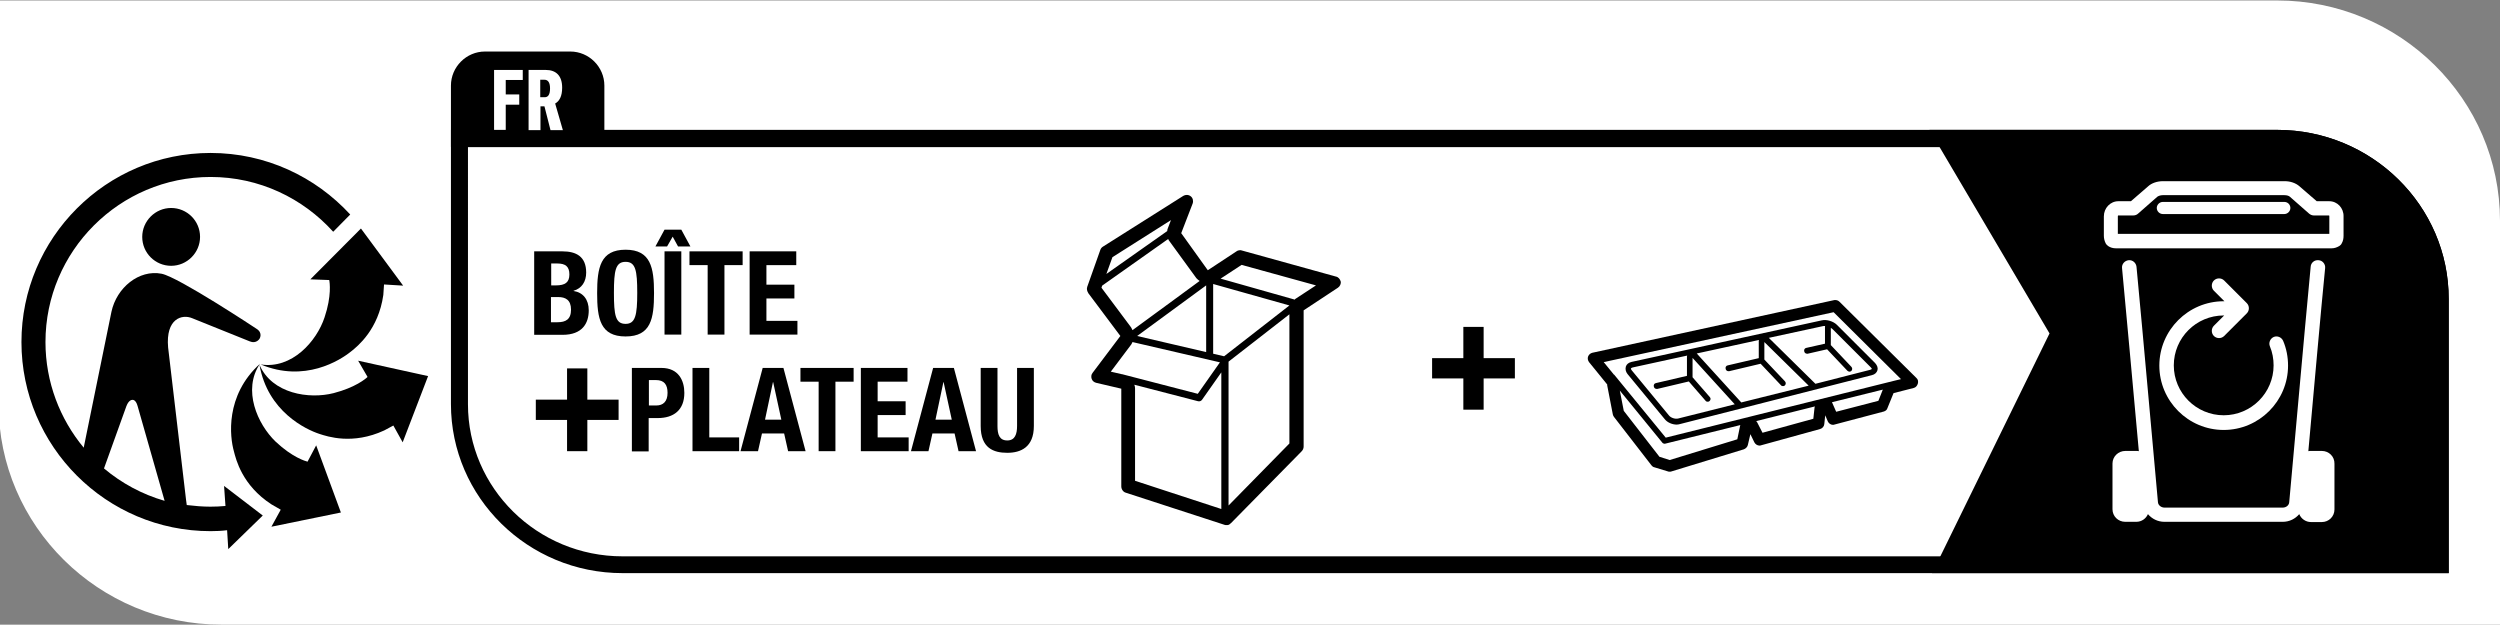 <?xml version="1.0" encoding="utf-8"?>
<!-- Generator: Adobe Illustrator 26.1.0, SVG Export Plug-In . SVG Version: 6.00 Build 0)  -->
<svg version="1.1" id="Laag_1" xmlns="http://www.w3.org/2000/svg" xmlns:xlink="http://www.w3.org/1999/xlink" x="0px" y="0px"
	 viewBox="0 0 107.22 26.79" style="enable-background:new 0 0 107.22 26.79;" xml:space="preserve">
<rect x="0" y="0" width="107.22" height="26.79" fill="#808080" stroke="none"/>
<style type="text/css">
	.st0{fill:#FFFFFF;}
</style>
<path class="st0" d="M9.5,26.79c-5.27,0-9.56-4.24-9.56-9.45l0-17.32h97.72c5.27,0,9.56,4.24,9.56,9.45l0,17.32H9.5z"/>
<path d="M104.29,23.86H26.7c-3.66,0-6.63-2.93-6.63-6.52V6.31h77.59c3.66,0,6.63,2.93,6.63,6.52V23.86z M97.66,5.57H19.34v11.76
	c0,4,3.3,7.25,7.36,7.25h78.32V12.83C105.03,8.83,101.72,5.57,97.66,5.57"/>
<path d="M82.86,24.59L87.9,14.3l-5.15-8.73h14.91c4.06,0,7.36,3.25,7.36,7.25v11.76H82.86z"/>
<path d="M97.66,6.31H84.03l4.7,7.97l-4.69,9.59h20.26V12.83C104.29,9.23,101.32,6.31,97.66,6.31"/>
<path d="M19.34,6.31V3.67c0-0.8,0.66-1.46,1.46-1.46h3.66c0.8,0,1.46,0.66,1.46,1.46v2.63H19.34z"/>
<polygon class="st0" points="21.19,3 22.42,3 22.42,3.43 21.69,3.43 21.69,4.05 22.27,4.05 22.27,4.49 21.69,4.49 21.69,5.57 
	21.19,5.57 "/>
<path class="st0" d="M23.36,4.17c0.14,0,0.23-0.1,0.23-0.38c0-0.24-0.08-0.37-0.24-0.37h-0.18v0.75H23.36z M22.67,3h0.74
	c0.43,0,0.7,0.24,0.7,0.76c0,0.37-0.12,0.58-0.3,0.68l0.33,1.14h-0.53l-0.26-1.02h-0.17v1.02h-0.51V3z"/>
<g>
	<path d="M11.15,15.6c-0.76,1.12-0.11,2.59,0.67,3.34c0.72,0.68,1.29,0.84,1.37,0.86l0.37-0.7l1.06,2.88l-2.98,0.61l0.4-0.73
		l-0.4-0.23c-1.26-0.82-1.52-1.93-1.61-2.28C9.86,18.75,9.64,16.97,11.15,15.6"/>
	<path d="M11.13,15.65c0.54,1.24,2.13,1.48,3.18,1.21c0.93-0.24,1.38-0.62,1.45-0.69l0-0.01l-0.4-0.69l3,0.66l-1.09,2.84l-0.4-0.72
		l-0.39,0.21c-1.36,0.63-2.44,0.26-2.78,0.15C13.12,18.42,11.48,17.65,11.13,15.65"/>
	<path d="M16.44,12.65c-0.21,1.48-1.1,2.2-1.38,2.42c-0.48,0.39-2,1.35-3.88,0.56c1.34,0.21,2.4-0.99,2.74-2.02
		c0.31-0.92,0.22-1.51,0.2-1.6l-0.01,0l-0.8-0.03l2.17-2.18l1.81,2.45l-0.82-0.05L16.44,12.65z"/>
	<path d="M7.34,11.4c-0.68,0-1.24-0.55-1.24-1.24c0-0.68,0.56-1.24,1.24-1.24c0.68,0,1.24,0.55,1.24,1.24
		C8.58,10.84,8.02,11.4,7.34,11.4"/>
	<path d="M5.42,17.42c0.11-0.29,0.26-0.27,0.26-0.27s0.14-0.03,0.22,0.26l1.16,4.07c-0.97-0.28-1.85-0.76-2.6-1.39L5.42,17.42z
		 M9.03,6.56c-4.47,0-8.11,3.64-8.11,8.11s3.64,8.11,8.11,8.11c0.24,0,0.47-0.01,0.71-0.04l0.05,0.81l1.48-1.44l-1.66-1.27
		l0.06,0.86c-0.21,0.02-0.43,0.03-0.65,0.03c-0.34,0-0.68-0.03-1.01-0.07l-0.03-0.22L7.21,14.9c-0.11-1.24,0.6-1.44,1.04-1.25
		l2.46,0.99c0.28,0.12,0.42-0.11,0.42-0.11s0.16-0.25-0.13-0.43c0,0-3.35-2.22-4.07-2.36C5.96,11.55,5,12.34,4.78,13.37L3.59,19.2
		c-1.02-1.23-1.64-2.81-1.64-4.53c0-3.9,3.18-7.08,7.08-7.08c2.09,0,3.96,0.91,5.26,2.35l0.73-0.74C13.53,7.58,11.4,6.56,9.03,6.56"
		/>
</g>
<g>
	<path class="st0" d="M99.58,19.34h-0.47c-0.04,0-0.07,0-0.11,0.01c0.22-2.42,0.55-6.16,0.72-7.85c0.02-0.17-0.11-0.33-0.28-0.34
		c-0.18-0.02-0.33,0.11-0.34,0.28c-0.25,2.6-0.91,10.03-0.92,10.1c-0.01,0.13-0.13,0.23-0.28,0.23h-5.07c-0.14,0-0.27-0.1-0.28-0.23
		c-0.01-0.07-0.67-7.5-0.92-10.1c-0.02-0.17-0.17-0.3-0.34-0.28c-0.17,0.02-0.3,0.17-0.28,0.34c0.16,1.69,0.5,5.43,0.72,7.85
		c-0.04-0.01-0.07-0.01-0.11-0.01h-0.47c-0.3,0-0.55,0.24-0.55,0.54v1.96c0,0.3,0.24,0.54,0.55,0.54h0.47c0.23,0,0.42-0.14,0.5-0.33
		c0.17,0.2,0.42,0.33,0.71,0.33h5.07c0.29,0,0.54-0.13,0.71-0.33c0.08,0.2,0.28,0.34,0.5,0.34h0.47c0.3,0,0.54-0.24,0.54-0.54v-1.96
		C100.13,19.58,99.88,19.34,99.58,19.34"/>
	<path class="st0" d="M99.91,10.03h-9.08V9.28c0-0.03,0.01-0.04,0.01-0.04h0.66c0.07,0,0.15-0.03,0.2-0.08l0.82-0.72
		c0.04-0.03,0.13-0.07,0.24-0.07h5.21c0.11,0,0.2,0.03,0.24,0.07l0.82,0.72c0.06,0.05,0.13,0.08,0.2,0.08h0.66
		c0,0,0.01,0.01,0.01,0.04V10.03z M99.9,8.63h-0.54l-0.74-0.64c-0.16-0.14-0.39-0.22-0.64-0.22h-5.21c-0.25,0-0.49,0.08-0.64,0.22
		l-0.74,0.64h-0.54c-0.34,0-0.62,0.29-0.62,0.65v0.83c0,0.12,0.03,0.23,0.08,0.33c0.02,0.04,0.06,0.08,0.1,0.11
		c0.1,0.07,0.22,0.1,0.34,0.1H100c0.12,0,0.23-0.04,0.33-0.1c0.04-0.03,0.08-0.06,0.1-0.11c0.06-0.1,0.08-0.21,0.08-0.33V9.28
		C100.52,8.92,100.24,8.63,99.9,8.63"/>
	<path class="st0" d="M97.97,8.66h-5.21c-0.14,0-0.26,0.12-0.26,0.26c0,0.14,0.12,0.26,0.26,0.26h5.21c0.14,0,0.26-0.12,0.26-0.26
		C98.23,8.78,98.12,8.66,97.97,8.66"/>
	<path class="st0" d="M97.92,14.62c-0.07-0.16-0.25-0.23-0.4-0.17c-0.16,0.07-0.23,0.25-0.17,0.4c0.11,0.26,0.16,0.54,0.16,0.82
		c0,1.18-0.96,2.14-2.14,2.14c-1.18,0-2.14-0.96-2.14-2.14c0-1.18,0.96-2.14,2.14-2.14c0.01,0,0.02,0,0.02,0l-0.44,0.44
		c-0.12,0.12-0.12,0.32,0,0.44c0.06,0.06,0.14,0.09,0.22,0.09c0.08,0,0.16-0.03,0.22-0.09l0.97-0.97c0.12-0.12,0.12-0.32,0-0.44
		l-0.97-0.97c-0.12-0.12-0.32-0.12-0.44,0c-0.12,0.12-0.12,0.32,0,0.44l0.45,0.45c-0.01,0-0.02,0-0.03,0
		c-1.52,0-2.76,1.24-2.76,2.76c0,1.52,1.24,2.76,2.76,2.76s2.76-1.24,2.76-2.76C98.13,15.31,98.06,14.95,97.92,14.62"/>
</g>
<g>
	<path d="M22.91,10.78h1.21c0.59,0,1.02,0.22,1.02,0.91c0,0.39-0.19,0.68-0.54,0.78v0.01c0.4,0.06,0.65,0.36,0.65,0.83
		c0,0.56-0.28,1.05-1.12,1.05h-1.22V10.78z M23.63,12.24h0.21c0.4,0,0.58-0.13,0.58-0.47c0-0.34-0.17-0.47-0.52-0.47h-0.26V12.24z
		 M23.63,13.82h0.28c0.35,0,0.58-0.12,0.58-0.54c0-0.42-0.24-0.54-0.55-0.54h-0.31V13.82z"/>
	<path d="M26.83,10.71c1.08,0,1.22,0.77,1.22,1.86c0,1.09-0.13,1.86-1.22,1.86s-1.22-0.77-1.22-1.86
		C25.61,11.48,25.75,10.71,26.83,10.71z M26.83,13.89c0.42,0,0.5-0.37,0.5-1.33c0-0.96-0.07-1.33-0.5-1.33
		c-0.43,0-0.5,0.37-0.5,1.33C26.33,13.53,26.4,13.89,26.83,13.89z"/>
	<path d="M28.5,9.85h0.72l0.39,0.72h-0.53l-0.23-0.42l-0.24,0.42h-0.5L28.5,9.85z M28.5,14.35v-3.57h0.72v3.57H28.5z"/>
	<path d="M31.85,10.78v0.59h-0.78v2.98h-0.72v-2.98h-0.78v-0.59H31.85z"/>
	<path d="M34.15,10.78v0.59h-1.28v0.84h1.2v0.59h-1.2v0.96h1.33v0.59h-2.05v-3.57H34.15z"/>
	<path d="M24.32,18.01h-1.34v-0.87h1.34v-1.34h0.87v1.34h1.34v0.87h-1.34v1.34h-0.87V18.01z"/>
	<path d="M27.11,15.78h1.26c0.73,0,0.98,0.54,0.98,1.07c0,0.74-0.46,1.08-1.14,1.08h-0.39v1.43h-0.72V15.78z M27.83,17.39h0.32
		c0.29,0,0.48-0.17,0.48-0.54c0-0.35-0.14-0.55-0.5-0.55h-0.3V17.39z"/>
	<path d="M29.7,19.35v-3.57h0.72v2.98h1.28v0.59H29.7z"/>
	<path d="M32.71,15.78h0.89l0.95,3.57H33.8l-0.17-0.76h-0.95l-0.17,0.76h-0.75L32.71,15.78z M32.81,18h0.7l-0.35-1.61h-0.01
		L32.81,18z"/>
	<path d="M36.61,15.78v0.59h-0.78v2.98h-0.72v-2.98h-0.78v-0.59H36.61z"/>
	<path d="M38.92,15.78v0.59h-1.28v0.84h1.2v0.59h-1.2v0.96h1.33v0.59h-2.05v-3.57H38.92z"/>
	<path d="M40.02,15.78h0.89l0.95,3.57h-0.75l-0.17-0.76h-0.95l-0.17,0.76h-0.75L40.02,15.78z M40.12,18h0.7l-0.35-1.61h-0.01
		L40.12,18z"/>
	<path d="M42.78,15.78v2.49c0,0.36,0.08,0.62,0.42,0.62c0.33,0,0.42-0.27,0.42-0.62v-2.49h0.72v2.49c0,0.91-0.56,1.15-1.14,1.15
		c-0.59,0-1.14-0.2-1.14-1.15v-2.49H42.78z"/>
</g>
<g>
	<path d="M62.76,16.23h-1.34v-0.87h1.34v-1.34h0.87v1.34h1.34v0.87h-1.34v1.34h-0.87V16.23z"/>
</g>
<path d="M57.29,11.86l-4.04-1.12c-0.02-0.01-0.05-0.01-0.07-0.01c-0.05,0-0.11,0.02-0.15,0.05l-1.23,0.81L50.66,10l0.49-1.27
	c0.04-0.11,0.01-0.24-0.08-0.31c-0.05-0.04-0.11-0.06-0.17-0.06c-0.05,0-0.1,0.01-0.15,0.04l-3.45,2.18
	c-0.05,0.03-0.09,0.08-0.11,0.14l-0.56,1.58c-0.03,0.09-0.01,0.18,0.04,0.26c0,0.01,0.01,0.02,0.01,0.02l1.37,1.83l-1.19,1.58
	c-0.06,0.07-0.07,0.17-0.04,0.26c0.03,0.09,0.11,0.15,0.2,0.17l1.07,0.25v4.19c0,0.12,0.08,0.24,0.19,0.27l4.21,1.37
	c0.01,0,0.02,0.01,0.03,0.01c0.03,0.01,0.05,0.01,0.08,0.01c0,0,0,0,0,0v0h0.01c0,0,0.01,0,0.01,0c0,0,0.01,0,0.01,0
	c0,0,0.01,0,0.01,0c0.03,0,0.05-0.01,0.07-0.02c0.01-0.01,0.02-0.01,0.03-0.02c0,0,0.01,0,0.02-0.01c0,0,0,0,0-0.01
	c0.01-0.01,0.03-0.02,0.04-0.03l3.02-3.07c0.06-0.06,0.09-0.13,0.09-0.21v-5.84l1.47-0.97c0.09-0.06,0.14-0.17,0.12-0.27
	C57.47,11.97,57.4,11.88,57.29,11.86z M52.5,15.28l-0.47-0.11v-2.99l3.27,0.92L52.5,15.28z M51.73,15.1l-2.96-0.69l2.96-2.17V15.1z
	 M50.22,9.44l-0.13,0.34c-0.02,0.04-0.03,0.09-0.03,0.13l-2.61,1.84l0.26-0.72L50.22,9.44z M47.24,12.34l0.03-0.09l2.83-2
	c0.02,0.04,0.03,0.07,0.06,0.1l1.15,1.58c0.04,0.05,0.09,0.08,0.14,0.12l-2.88,2.11c-0.02-0.04-0.04-0.09-0.06-0.12L47.24,12.34z
	 M48.52,14.77c0.02-0.03,0.03-0.06,0.05-0.1l3.75,0.87l-0.95,1.35l-3.24-0.84c0,0-0.01,0-0.01,0l-0.48-0.11L48.52,14.77z
	 M48.65,16.5l2.74,0.71c0.06,0.01,0.12-0.01,0.16-0.06l0.83-1.18v5.86l-3.7-1.21v-3.96C48.68,16.61,48.67,16.55,48.65,16.5z
	 M52.69,21.68v-6.17l2.61-2.03v5.54L52.69,21.68z M55.57,12.81c-0.02,0.01-0.03,0.02-0.04,0.04l-3.18-0.9l0.9-0.59l3.19,0.88
	L55.57,12.81z"/>
<g>
	<path d="M81.24,16.33l-9.8,2.44l-2.21-2.7c0,0,0,0-0.01,0l-0.44-0.54l9.86-2.14l2.89,2.87L81.24,16.33z M78.75,17.66l-0.18-0.41
		l2.18-0.54l-0.19,0.48L78.75,17.66z M77.77,17.96l-2.18,0.6l-0.23-0.45c-0.01-0.02-0.03-0.03-0.04-0.05l2.52-0.63
		c-0.01,0.02-0.02,0.04-0.02,0.07L77.77,17.96z M74.51,18.84l-2.9,0.89l-0.44-0.14l-1.53-1.97l-0.17-0.87l1.82,2.23
		c0.02,0.03,0.06,0.05,0.09,0.05c0.01,0,0.02,0,0.03,0l3.23-0.8c0,0.01-0.01,0.02-0.01,0.03L74.51,18.84z M82.19,16.21l-3.3-3.27
		c-0.06-0.06-0.14-0.08-0.22-0.07l-10.38,2.26c-0.08,0.02-0.15,0.08-0.18,0.16c-0.03,0.08-0.01,0.17,0.04,0.24l0.78,0.96
		c0,0.02,0,0.03,0,0.04l0.24,1.24c0.01,0.04,0.02,0.07,0.05,0.11l1.61,2.08c0.03,0.04,0.07,0.07,0.12,0.08l0.59,0.18
		c0.02,0.01,0.05,0.01,0.07,0.01c0.02,0,0.05,0,0.07-0.01l3.11-0.95c0.08-0.03,0.15-0.1,0.17-0.18l0.11-0.47l0.17,0.35
		c0.04,0.08,0.13,0.14,0.22,0.14c0.02,0,0.04,0,0.06-0.01l2.54-0.7c0.1-0.03,0.17-0.11,0.18-0.21l0.04-0.38l0.11,0.26
		c0.04,0.09,0.13,0.15,0.22,0.15c0.02,0,0.04,0,0.06-0.01l2.12-0.56c0.07-0.02,0.14-0.07,0.16-0.15l0.26-0.64l0.86-0.22
		c0.09-0.02,0.15-0.09,0.18-0.18C82.28,16.36,82.26,16.27,82.19,16.21"/>
	<path d="M80.24,15.76c0.03,0.03,0.04,0.06,0.04,0.06c0,0.01-0.02,0.02-0.07,0.04l-2.35,0.6l-2-1.97l2.31-0.5
		c0.03-0.01,0.07-0.01,0.11-0.01c0,0.01-0.01,0.01-0.01,0.01v0.75l-0.8,0.18c-0.07,0.01-0.11,0.08-0.09,0.15
		c0.01,0.06,0.06,0.1,0.12,0.1c0.01,0,0.02,0,0.03,0l0.83-0.19l0.87,0.92c0.02,0.02,0.06,0.04,0.09,0.04c0.03,0,0.06-0.01,0.08-0.03
		c0.05-0.05,0.05-0.13,0-0.18l-0.88-0.93v-0.74c0.03,0.02,0.06,0.04,0.08,0.06L80.24,15.76z M71.97,17.95
		c-0.13,0.03-0.31-0.03-0.39-0.13l-1.6-1.94c-0.03-0.04-0.04-0.06-0.03-0.08c0-0.01,0.03-0.03,0.07-0.04l2.34-0.51
		c0,0.01-0.01,0.02-0.01,0.04v0.83l-1.33,0.31c-0.07,0.01-0.11,0.08-0.09,0.15c0.01,0.06,0.06,0.1,0.12,0.1c0.01,0,0.02,0,0.03,0
		l1.35-0.32l0.72,0.83c0.02,0.03,0.06,0.04,0.09,0.04c0.03,0,0.06-0.01,0.08-0.03c0.05-0.05,0.06-0.12,0.01-0.17l-0.74-0.85v-0.83
		l1.81,1.99L71.97,17.95z M74.68,17.26l-1.91-2.1l2.67-0.58c0,0.01-0.01,0.02-0.01,0.03v0.75l-1.33,0.31
		c-0.07,0.01-0.11,0.08-0.09,0.15c0.01,0.06,0.06,0.1,0.12,0.1c0.01,0,0.02,0,0.03,0l1.35-0.32l0.87,0.92
		c0.02,0.03,0.06,0.04,0.09,0.04c0.03,0,0.06-0.01,0.08-0.03c0.05-0.05,0.05-0.13,0-0.18l-0.88-0.93v-0.75l1.9,1.87L74.68,17.26
		L74.68,17.26z M78.13,13.74l-8.15,1.78c-0.13,0.03-0.22,0.1-0.25,0.2c-0.03,0.1-0.01,0.22,0.07,0.32l1.6,1.94
		c0.11,0.14,0.32,0.23,0.51,0.23c0.05,0,0.09-0.01,0.13-0.02l8.24-2.1c0.13-0.03,0.21-0.11,0.24-0.21c0.03-0.1-0.01-0.21-0.1-0.31
		l-1.64-1.64C78.63,13.78,78.34,13.69,78.13,13.74"/>
</g>
</svg>
